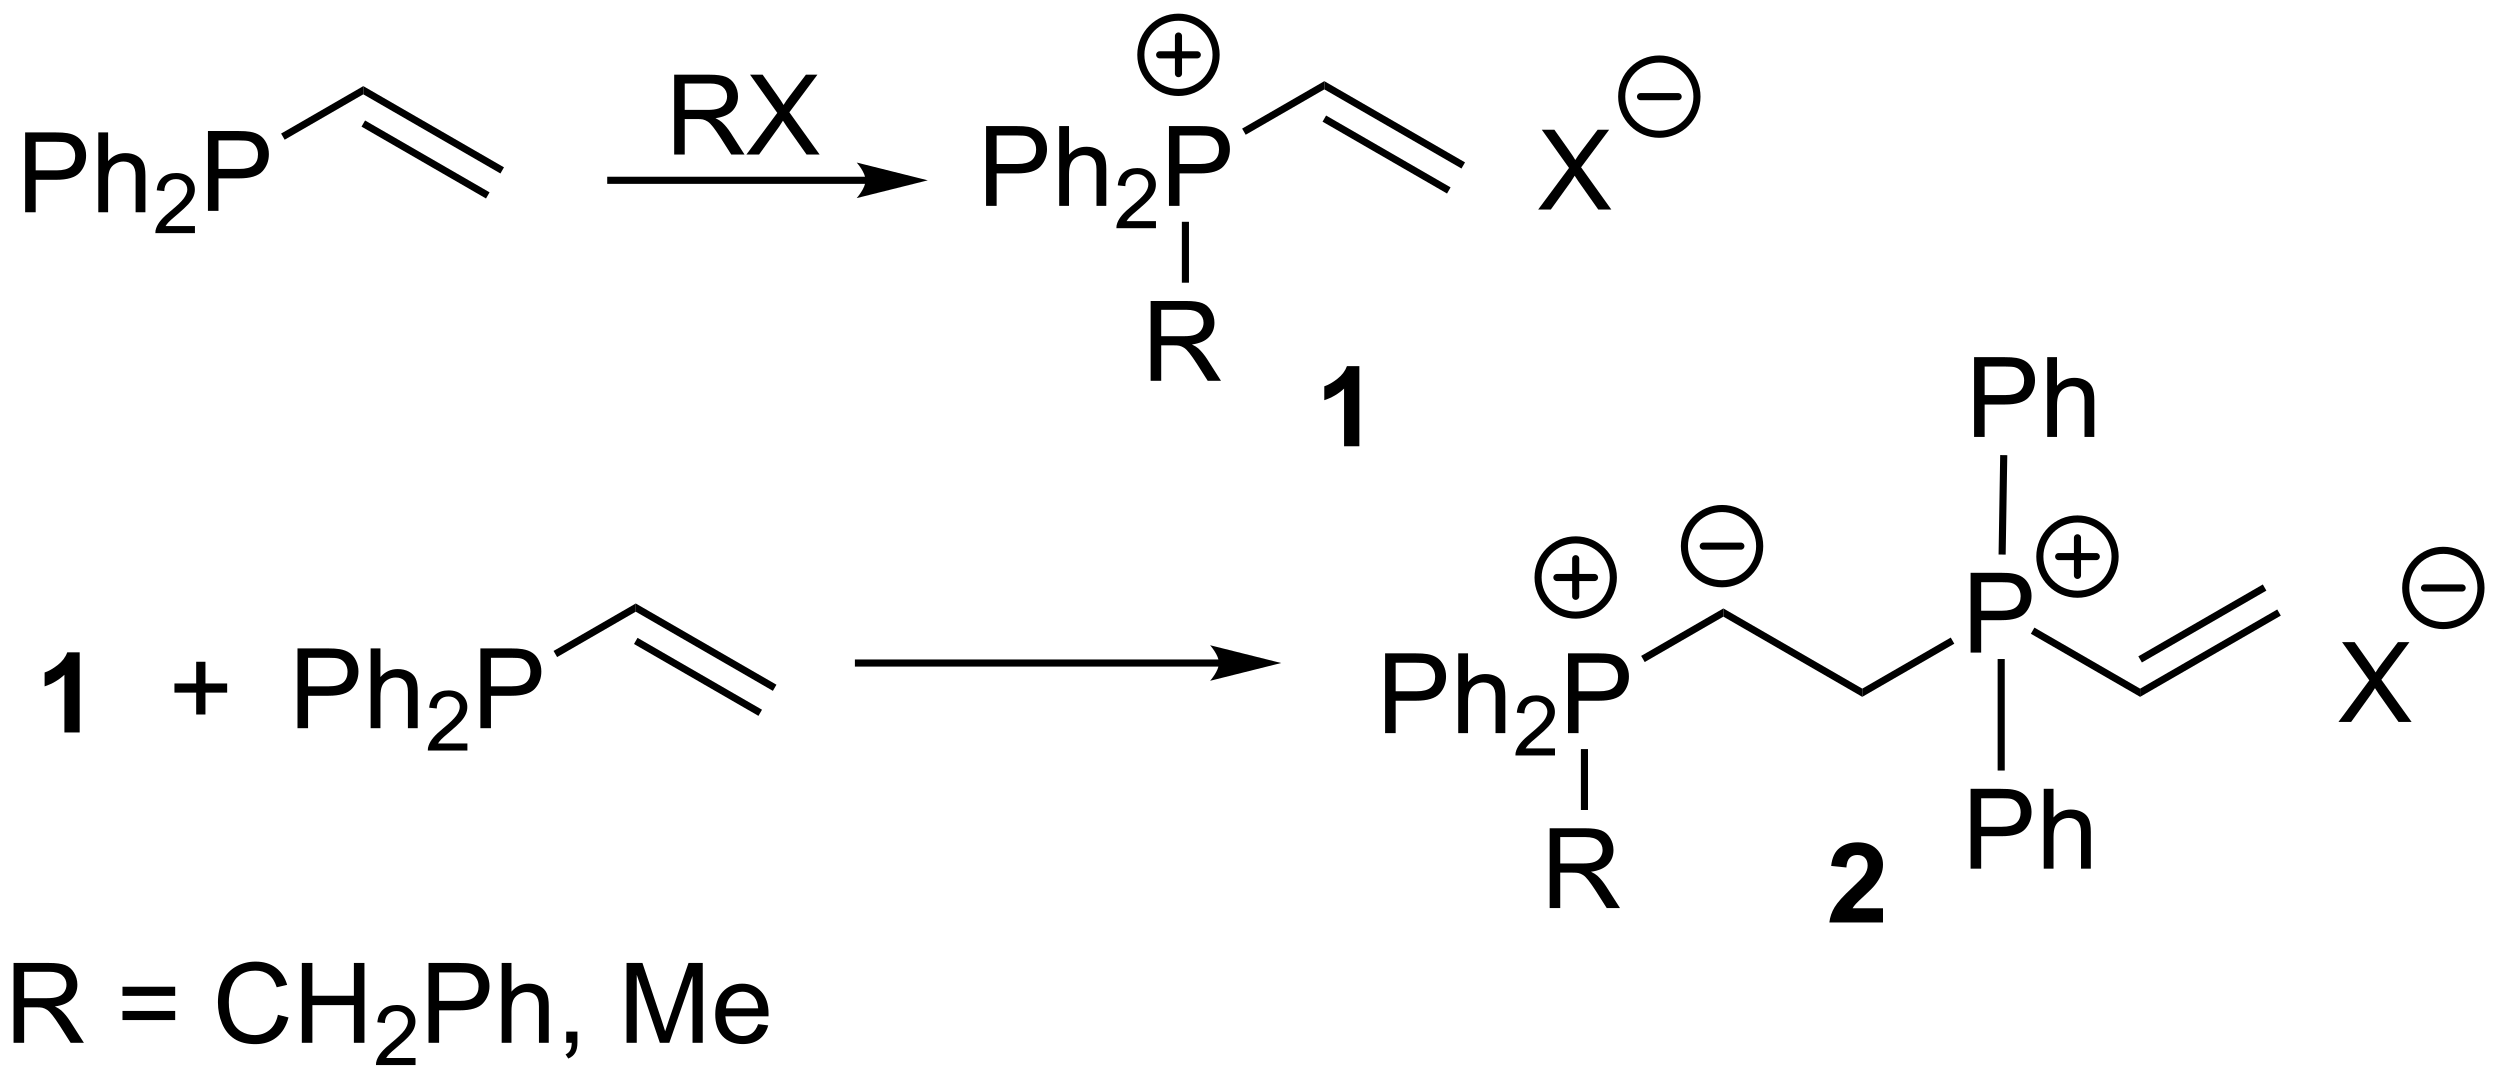 <?xml version="1.0" encoding="UTF-8"?>
<!DOCTYPE svg PUBLIC '-//W3C//DTD SVG 1.0//EN'
          'http://www.w3.org/TR/2001/REC-SVG-20010904/DTD/svg10.dtd'>
<svg stroke-dasharray="none" shape-rendering="auto" xmlns="http://www.w3.org/2000/svg" font-family="'Dialog'" text-rendering="auto" width="492" fill-opacity="1" color-interpolation="auto" color-rendering="auto" preserveAspectRatio="xMidYMid meet" font-size="12px" viewBox="0 0 492 213" fill="black" xmlns:xlink="http://www.w3.org/1999/xlink" stroke="black" image-rendering="auto" stroke-miterlimit="10" stroke-linecap="square" stroke-linejoin="miter" font-style="normal" stroke-width="1" height="213" stroke-dashoffset="0" font-weight="normal" stroke-opacity="1"
><!--Generated by the Batik Graphics2D SVG Generator--><defs id="genericDefs"
  /><g
  ><defs id="defs1"
    ><clipPath clipPathUnits="userSpaceOnUse" id="clipPath1"
      ><path d="M1.281 0.861 L185.635 0.861 L185.635 80.456 L1.281 80.456 L1.281 0.861 Z"
      /></clipPath
      ><clipPath clipPathUnits="userSpaceOnUse" id="clipPath2"
      ><path d="M16.325 260.823 L16.325 338.204 L195.552 338.204 L195.552 260.823 Z"
      /></clipPath
    ></defs
    ><g transform="scale(2.667,2.667) translate(-1.281,-0.861) matrix(1.029,0,0,1.029,-15.511,-267.421)"
    ><path d="M18.121 275.943 L18.121 270.216 L20.282 270.216 Q20.852 270.216 21.152 270.271 Q21.574 270.341 21.858 270.539 Q22.144 270.735 22.319 271.091 Q22.493 271.445 22.493 271.873 Q22.493 272.602 22.027 273.11 Q21.563 273.615 20.347 273.615 L18.878 273.615 L18.878 275.943 L18.121 275.943 ZM18.878 272.938 L20.36 272.938 Q21.095 272.938 21.402 272.664 Q21.712 272.391 21.712 271.896 Q21.712 271.537 21.529 271.281 Q21.347 271.024 21.05 270.943 Q20.86 270.891 20.345 270.891 L18.878 270.891 L18.878 272.938 ZM23.368 275.943 L23.368 270.216 L24.071 270.216 L24.071 272.271 Q24.563 271.701 25.313 271.701 Q25.774 271.701 26.113 271.883 Q26.454 272.063 26.6 272.383 Q26.746 272.703 26.746 273.313 L26.746 275.943 L26.043 275.943 L26.043 273.313 Q26.043 272.787 25.813 272.547 Q25.587 272.305 25.168 272.305 Q24.855 272.305 24.579 272.469 Q24.305 272.63 24.188 272.909 Q24.071 273.185 24.071 273.672 L24.071 275.943 L23.368 275.943 Z" stroke="none" clip-path="url(#clipPath2)"
    /></g
    ><g transform="matrix(2.743,0,0,2.743,-44.777,-715.419)"
    ><path d="M30.31 277.035 L30.31 277.543 L27.47 277.543 Q27.464 277.351 27.533 277.176 Q27.64 276.887 27.878 276.605 Q28.119 276.324 28.57 275.955 Q29.269 275.381 29.515 275.045 Q29.761 274.709 29.761 274.41 Q29.761 274.098 29.537 273.883 Q29.314 273.666 28.953 273.666 Q28.572 273.666 28.343 273.894 Q28.115 274.123 28.113 274.527 L27.57 274.473 Q27.626 273.865 27.99 273.549 Q28.353 273.23 28.964 273.23 Q29.583 273.23 29.943 273.574 Q30.304 273.916 30.304 274.422 Q30.304 274.68 30.199 274.93 Q30.093 275.178 29.847 275.453 Q29.603 275.728 29.035 276.209 Q28.56 276.607 28.425 276.75 Q28.291 276.892 28.203 277.035 L30.31 277.035 Z" stroke="none" clip-path="url(#clipPath2)"
    /></g
    ><g transform="matrix(2.743,0,0,2.743,-44.777,-715.419)"
    ><path d="M31.243 275.943 L31.243 270.216 L33.404 270.216 Q33.974 270.216 34.274 270.271 Q34.696 270.341 34.98 270.539 Q35.266 270.735 35.441 271.091 Q35.615 271.445 35.615 271.873 Q35.615 272.602 35.149 273.11 Q34.685 273.615 33.469 273.615 L32 273.615 L32 275.943 L31.243 275.943 ZM32 272.938 L33.482 272.938 Q34.217 272.938 34.524 272.664 Q34.834 272.391 34.834 271.896 Q34.834 271.537 34.651 271.281 Q34.469 271.024 34.172 270.943 Q33.982 270.891 33.467 270.891 L32 270.891 L32 272.938 Z" stroke="none" clip-path="url(#clipPath2)"
    /></g
    ><g transform="matrix(2.743,0,0,2.743,-44.777,-715.419)"
    ><path d="M36.747 270.841 L36.492 270.399 L42.389 266.994 L42.389 267.583 Z" stroke="none" clip-path="url(#clipPath2)"
    /></g
    ><g transform="matrix(2.743,0,0,2.743,-44.777,-715.419)"
    ><path d="M42.389 267.583 L42.389 266.994 L52.483 272.822 L52.228 273.264 ZM42.261 269.901 L51.193 275.058 L51.448 274.616 L42.517 269.46 Z" stroke="none" clip-path="url(#clipPath2)"
    /></g
    ><g transform="matrix(2.743,0,0,2.743,-44.777,-715.419)"
    ><path d="M78.427 273.498 L60.145 273.498 L59.889 273.498 L59.889 274.009 L60.145 274.009 L78.427 274.009 L78.682 274.009 L78.682 273.498 L78.427 273.498 ZM82.891 273.754 L77.789 272.478 C77.789 272.478 78.427 273.196 78.427 273.754 C78.427 274.312 77.789 275.029 77.789 275.029 Z" stroke="none" clip-path="url(#clipPath2)"
    /></g
    ><g transform="matrix(2.743,0,0,2.743,-44.777,-715.419)"
    ><path d="M64.694 271.901 L64.694 266.175 L67.233 266.175 Q67.998 266.175 68.397 266.329 Q68.795 266.482 69.032 266.873 Q69.272 267.263 69.272 267.737 Q69.272 268.347 68.876 268.766 Q68.483 269.183 67.657 269.295 Q67.959 269.44 68.115 269.581 Q68.446 269.886 68.743 270.341 L69.74 271.901 L68.787 271.901 L68.029 270.709 Q67.696 270.193 67.48 269.92 Q67.266 269.646 67.097 269.537 Q66.928 269.427 66.751 269.386 Q66.623 269.357 66.329 269.357 L65.451 269.357 L65.451 271.901 L64.694 271.901 ZM65.451 268.701 L67.079 268.701 Q67.6 268.701 67.891 268.594 Q68.186 268.487 68.337 268.25 Q68.49 268.013 68.49 267.737 Q68.49 267.331 68.194 267.071 Q67.899 266.808 67.264 266.808 L65.451 266.808 L65.451 268.701 ZM69.877 271.901 L72.091 268.917 L70.138 266.175 L71.041 266.175 L72.08 267.644 Q72.403 268.099 72.541 268.347 Q72.731 268.034 72.994 267.693 L74.145 266.175 L74.971 266.175 L72.958 268.873 L75.127 271.901 L74.19 271.901 L72.747 269.857 Q72.627 269.683 72.497 269.474 Q72.307 269.787 72.224 269.904 L70.786 271.901 L69.877 271.901 Z" stroke="none" clip-path="url(#clipPath2)"
    /></g
    ><g transform="matrix(2.743,0,0,2.743,-44.777,-715.419)"
    ><path d="M87.071 275.587 L87.071 269.861 L89.232 269.861 Q89.803 269.861 90.102 269.915 Q90.524 269.986 90.808 270.184 Q91.094 270.379 91.269 270.736 Q91.443 271.09 91.443 271.517 Q91.443 272.246 90.977 272.754 Q90.514 273.259 89.297 273.259 L87.829 273.259 L87.829 275.587 L87.071 275.587 ZM87.829 272.582 L89.311 272.582 Q90.045 272.582 90.352 272.309 Q90.662 272.035 90.662 271.54 Q90.662 271.181 90.48 270.926 Q90.297 270.668 90.001 270.587 Q89.811 270.535 89.295 270.535 L87.829 270.535 L87.829 272.582 ZM92.318 275.587 L92.318 269.861 L93.022 269.861 L93.022 271.915 Q93.514 271.345 94.264 271.345 Q94.725 271.345 95.063 271.527 Q95.404 271.707 95.55 272.027 Q95.696 272.348 95.696 272.957 L95.696 275.587 L94.993 275.587 L94.993 272.957 Q94.993 272.431 94.764 272.192 Q94.537 271.949 94.118 271.949 Q93.805 271.949 93.529 272.113 Q93.256 272.275 93.139 272.553 Q93.022 272.829 93.022 273.317 L93.022 275.587 L92.318 275.587 Z" stroke="none" clip-path="url(#clipPath2)"
    /></g
    ><g transform="matrix(2.743,0,0,2.743,-44.777,-715.419)"
    ><path d="M99.26 276.68 L99.26 277.187 L96.421 277.187 Q96.415 276.996 96.483 276.82 Q96.591 276.531 96.829 276.25 Q97.069 275.969 97.52 275.599 Q98.219 275.025 98.466 274.689 Q98.712 274.353 98.712 274.055 Q98.712 273.742 98.487 273.527 Q98.264 273.31 97.903 273.31 Q97.522 273.31 97.294 273.539 Q97.065 273.767 97.063 274.172 L96.52 274.117 Q96.577 273.51 96.94 273.193 Q97.303 272.875 97.915 272.875 Q98.534 272.875 98.893 273.219 Q99.254 273.56 99.254 274.066 Q99.254 274.324 99.149 274.574 Q99.044 274.822 98.797 275.097 Q98.553 275.373 97.985 275.853 Q97.51 276.252 97.376 276.394 Q97.241 276.537 97.153 276.68 L99.26 276.68 Z" stroke="none" clip-path="url(#clipPath2)"
    /></g
    ><g transform="matrix(2.743,0,0,2.743,-44.777,-715.419)"
    ><path d="M100.193 275.587 L100.193 269.861 L102.354 269.861 Q102.925 269.861 103.224 269.915 Q103.646 269.986 103.93 270.184 Q104.216 270.379 104.391 270.736 Q104.565 271.09 104.565 271.517 Q104.565 272.246 104.099 272.754 Q103.636 273.259 102.419 273.259 L100.951 273.259 L100.951 275.587 L100.193 275.587 ZM100.951 272.582 L102.433 272.582 Q103.167 272.582 103.474 272.309 Q103.784 272.035 103.784 271.54 Q103.784 271.181 103.602 270.926 Q103.419 270.668 103.123 270.587 Q102.933 270.535 102.417 270.535 L100.951 270.535 L100.951 272.582 Z" stroke="none" clip-path="url(#clipPath2)"
    /></g
    ><g transform="matrix(2.743,0,0,2.743,-44.777,-715.419)"
    ><path d="M105.697 270.485 L105.442 270.043 L111.34 266.639 L111.34 267.228 Z" stroke="none" clip-path="url(#clipPath2)"
    /></g
    ><g transform="matrix(2.743,0,0,2.743,-44.777,-715.419)"
    ><path d="M111.34 267.228 L111.34 266.639 L121.434 272.466 L121.179 272.908 ZM111.212 269.546 L120.143 274.702 L120.398 274.26 L111.467 269.104 Z" stroke="none" clip-path="url(#clipPath2)"
    /></g
    ><g transform="matrix(2.743,0,0,2.743,-44.777,-715.419)"
    ><path d="M98.878 288.137 L98.878 282.411 L101.417 282.411 Q102.183 282.411 102.581 282.564 Q102.98 282.718 103.216 283.109 Q103.456 283.499 103.456 283.973 Q103.456 284.583 103.06 285.002 Q102.667 285.418 101.841 285.531 Q102.144 285.676 102.3 285.817 Q102.63 286.122 102.927 286.577 L103.925 288.137 L102.972 288.137 L102.214 286.945 Q101.88 286.429 101.664 286.156 Q101.451 285.882 101.282 285.773 Q101.112 285.663 100.935 285.622 Q100.808 285.593 100.513 285.593 L99.636 285.593 L99.636 288.137 L98.878 288.137 ZM99.636 284.937 L101.263 284.937 Q101.784 284.937 102.076 284.83 Q102.37 284.723 102.521 284.486 Q102.675 284.249 102.675 283.973 Q102.675 283.567 102.378 283.307 Q102.084 283.043 101.448 283.043 L99.636 283.043 L99.636 284.937 Z" stroke="none" clip-path="url(#clipPath2)"
    /></g
    ><g transform="matrix(2.743,0,0,2.743,-44.777,-715.419)"
    ><path d="M101.118 276.729 L101.628 276.729 L101.628 281.099 L101.118 281.099 Z" stroke="none" clip-path="url(#clipPath2)"
    /></g
    ><g transform="matrix(2.743,0,0,2.743,-44.777,-715.419)"
    ><path d="M126.681 275.85 L128.895 272.866 L126.942 270.123 L127.845 270.123 L128.885 271.592 Q129.207 272.048 129.345 272.295 Q129.536 271.983 129.798 271.642 L130.95 270.123 L131.775 270.123 L129.762 272.821 L131.931 275.85 L130.994 275.85 L129.551 273.806 Q129.431 273.631 129.301 273.423 Q129.111 273.736 129.028 273.853 L127.59 275.85 L126.681 275.85 Z" stroke="none" clip-path="url(#clipPath2)"
    /></g
    ><g transform="matrix(2.743,0,0,2.743,-44.777,-715.419)"
    ><path d="M103.781 308.13 L77.915 308.13 L77.66 308.13 L77.66 308.641 L77.915 308.641 L103.781 308.641 L104.037 308.641 L104.037 308.13 L103.781 308.13 ZM108.246 308.385 L103.144 307.11 C103.144 307.11 103.781 307.827 103.781 308.385 C103.781 308.943 103.144 309.661 103.144 309.661 Z" stroke="none" clip-path="url(#clipPath2)"
    /></g
    ><g transform="matrix(2.743,0,0,2.743,-44.777,-715.419)"
    ><path d="M37.668 313.063 L37.668 307.336 L39.83 307.336 Q40.4 307.336 40.7 307.391 Q41.121 307.461 41.405 307.659 Q41.692 307.854 41.866 308.211 Q42.041 308.565 42.041 308.992 Q42.041 309.721 41.575 310.229 Q41.111 310.735 39.895 310.735 L38.426 310.735 L38.426 313.063 L37.668 313.063 ZM38.426 310.057 L39.908 310.057 Q40.642 310.057 40.95 309.784 Q41.259 309.51 41.259 309.016 Q41.259 308.656 41.077 308.401 Q40.895 308.143 40.598 308.063 Q40.408 308.01 39.892 308.01 L38.426 308.01 L38.426 310.057 ZM42.916 313.063 L42.916 307.336 L43.619 307.336 L43.619 309.391 Q44.111 308.82 44.861 308.82 Q45.322 308.82 45.66 309.003 Q46.002 309.182 46.148 309.503 Q46.293 309.823 46.293 310.432 L46.293 313.063 L45.59 313.063 L45.59 310.432 Q45.59 309.906 45.361 309.667 Q45.134 309.425 44.715 309.425 Q44.403 309.425 44.127 309.589 Q43.853 309.75 43.736 310.029 Q43.619 310.305 43.619 310.792 L43.619 313.063 L42.916 313.063 Z" stroke="none" clip-path="url(#clipPath2)"
    /></g
    ><g transform="matrix(2.743,0,0,2.743,-44.777,-715.419)"
    ><path d="M49.858 314.155 L49.858 314.663 L47.018 314.663 Q47.012 314.471 47.08 314.295 Q47.188 314.006 47.426 313.725 Q47.666 313.444 48.117 313.075 Q48.817 312.5 49.063 312.165 Q49.309 311.829 49.309 311.53 Q49.309 311.217 49.084 311.002 Q48.862 310.786 48.5 310.786 Q48.12 310.786 47.891 311.014 Q47.663 311.243 47.66 311.647 L47.117 311.592 Q47.174 310.985 47.538 310.668 Q47.901 310.35 48.512 310.35 Q49.131 310.35 49.491 310.694 Q49.852 311.036 49.852 311.541 Q49.852 311.799 49.746 312.049 Q49.641 312.297 49.395 312.573 Q49.151 312.848 48.582 313.329 Q48.108 313.727 47.973 313.87 Q47.838 314.012 47.75 314.155 L49.858 314.155 Z" stroke="none" clip-path="url(#clipPath2)"
    /></g
    ><g transform="matrix(2.743,0,0,2.743,-44.777,-715.419)"
    ><path d="M50.79 313.063 L50.79 307.336 L52.952 307.336 Q53.522 307.336 53.822 307.391 Q54.243 307.461 54.527 307.659 Q54.814 307.854 54.988 308.211 Q55.163 308.565 55.163 308.992 Q55.163 309.721 54.697 310.229 Q54.233 310.735 53.017 310.735 L51.548 310.735 L51.548 313.063 L50.79 313.063 ZM51.548 310.057 L53.03 310.057 Q53.764 310.057 54.072 309.784 Q54.382 309.51 54.382 309.016 Q54.382 308.656 54.199 308.401 Q54.017 308.143 53.72 308.063 Q53.53 308.01 53.014 308.01 L51.548 308.01 L51.548 310.057 Z" stroke="none" clip-path="url(#clipPath2)"
    /></g
    ><g transform="matrix(2.743,0,0,2.743,-44.777,-715.419)"
    ><path d="M56.295 307.96 L56.039 307.519 L61.937 304.114 L61.937 304.703 Z" stroke="none" clip-path="url(#clipPath2)"
    /></g
    ><g transform="matrix(2.743,0,0,2.743,-44.777,-715.419)"
    ><path d="M61.937 304.703 L61.937 304.114 L72.031 309.942 L71.776 310.384 ZM61.809 307.021 L70.74 312.178 L70.996 311.736 L62.065 306.579 Z" stroke="none" clip-path="url(#clipPath2)"
    /></g
    ><g transform="matrix(2.743,0,0,2.743,-44.777,-715.419)"
    ><path d="M115.7 313.418 L115.7 307.691 L117.862 307.691 Q118.432 307.691 118.731 307.746 Q119.153 307.816 119.437 308.014 Q119.723 308.21 119.898 308.566 Q120.072 308.921 120.072 309.348 Q120.072 310.077 119.606 310.585 Q119.143 311.09 117.927 311.09 L116.458 311.09 L116.458 313.418 L115.7 313.418 ZM116.458 310.413 L117.94 310.413 Q118.674 310.413 118.981 310.139 Q119.291 309.866 119.291 309.371 Q119.291 309.012 119.109 308.757 Q118.927 308.499 118.63 308.418 Q118.44 308.366 117.924 308.366 L116.458 308.366 L116.458 310.413 ZM120.947 313.418 L120.947 307.691 L121.65 307.691 L121.65 309.746 Q122.143 309.176 122.893 309.176 Q123.354 309.176 123.692 309.358 Q124.033 309.538 124.179 309.858 Q124.325 310.178 124.325 310.788 L124.325 313.418 L123.622 313.418 L123.622 310.788 Q123.622 310.262 123.393 310.022 Q123.166 309.78 122.747 309.78 Q122.434 309.78 122.158 309.944 Q121.885 310.106 121.768 310.384 Q121.65 310.66 121.65 311.147 L121.65 313.418 L120.947 313.418 Z" stroke="none" clip-path="url(#clipPath2)"
    /></g
    ><g transform="matrix(2.743,0,0,2.743,-44.777,-715.419)"
    ><path d="M127.889 314.51 L127.889 315.018 L125.049 315.018 Q125.044 314.827 125.112 314.651 Q125.219 314.362 125.458 314.08 Q125.698 313.799 126.149 313.43 Q126.848 312.856 127.094 312.52 Q127.341 312.184 127.341 311.885 Q127.341 311.573 127.116 311.358 Q126.893 311.141 126.532 311.141 Q126.151 311.141 125.923 311.37 Q125.694 311.598 125.692 312.002 L125.149 311.948 Q125.206 311.34 125.569 311.024 Q125.932 310.705 126.544 310.705 Q127.163 310.705 127.522 311.049 Q127.883 311.391 127.883 311.897 Q127.883 312.155 127.778 312.405 Q127.673 312.653 127.427 312.928 Q127.182 313.204 126.614 313.684 Q126.139 314.082 126.005 314.225 Q125.87 314.368 125.782 314.51 L127.889 314.51 Z" stroke="none" clip-path="url(#clipPath2)"
    /></g
    ><g transform="matrix(2.743,0,0,2.743,-44.777,-715.419)"
    ><path d="M128.822 313.418 L128.822 307.691 L130.983 307.691 Q131.554 307.691 131.853 307.746 Q132.275 307.816 132.559 308.014 Q132.845 308.21 133.02 308.566 Q133.194 308.921 133.194 309.348 Q133.194 310.077 132.728 310.585 Q132.265 311.09 131.049 311.09 L129.58 311.09 L129.58 313.418 L128.822 313.418 ZM129.58 310.413 L131.062 310.413 Q131.796 310.413 132.103 310.139 Q132.413 309.866 132.413 309.371 Q132.413 309.012 132.231 308.757 Q132.049 308.499 131.752 308.418 Q131.562 308.366 131.046 308.366 L129.58 308.366 L129.58 310.413 Z" stroke="none" clip-path="url(#clipPath2)"
    /></g
    ><g transform="matrix(2.743,0,0,2.743,-44.777,-715.419)"
    ><path d="M134.326 308.316 L134.071 307.874 L139.969 304.469 L139.969 305.058 Z" stroke="none" clip-path="url(#clipPath2)"
    /></g
    ><g transform="matrix(2.743,0,0,2.743,-44.777,-715.419)"
    ><path d="M127.507 325.968 L127.507 320.241 L130.046 320.241 Q130.812 320.241 131.21 320.395 Q131.608 320.549 131.845 320.939 Q132.085 321.33 132.085 321.804 Q132.085 322.413 131.689 322.832 Q131.296 323.249 130.47 323.361 Q130.773 323.507 130.929 323.648 Q131.26 323.952 131.556 324.408 L132.554 325.968 L131.601 325.968 L130.843 324.775 Q130.51 324.26 130.293 323.986 Q130.08 323.713 129.911 323.603 Q129.741 323.494 129.564 323.452 Q129.437 323.424 129.142 323.424 L128.265 323.424 L128.265 325.968 L127.507 325.968 ZM128.265 322.767 L129.892 322.767 Q130.413 322.767 130.705 322.661 Q130.999 322.554 131.15 322.317 Q131.304 322.08 131.304 321.804 Q131.304 321.398 131.007 321.137 Q130.713 320.874 130.077 320.874 L128.265 320.874 L128.265 322.767 Z" stroke="none" clip-path="url(#clipPath2)"
    /></g
    ><g transform="matrix(2.743,0,0,2.743,-44.777,-715.419)"
    ><path d="M129.747 314.56 L130.257 314.56 L130.257 318.93 L129.747 318.93 Z" stroke="none" clip-path="url(#clipPath2)"
    /></g
    ><g transform="matrix(2.743,0,0,2.743,-44.777,-715.419)"
    ><path d="M139.969 305.058 L139.969 304.469 L149.935 310.223 L149.935 310.813 Z" stroke="none" clip-path="url(#clipPath2)"
    /></g
    ><g transform="matrix(2.743,0,0,2.743,-44.777,-715.419)"
    ><path d="M157.707 307.639 L157.707 301.912 L159.868 301.912 Q160.439 301.912 160.738 301.967 Q161.16 302.037 161.444 302.235 Q161.73 302.43 161.905 302.787 Q162.079 303.141 162.079 303.568 Q162.079 304.298 161.613 304.805 Q161.149 305.311 159.933 305.311 L158.465 305.311 L158.465 307.639 L157.707 307.639 ZM158.465 304.634 L159.946 304.634 Q160.681 304.634 160.988 304.36 Q161.298 304.087 161.298 303.592 Q161.298 303.233 161.116 302.977 Q160.933 302.719 160.637 302.639 Q160.446 302.587 159.931 302.587 L158.465 302.587 L158.465 304.634 Z" stroke="none" clip-path="url(#clipPath2)"
    /></g
    ><g transform="matrix(2.743,0,0,2.743,-44.777,-715.419)"
    ><path d="M149.935 310.813 L149.935 310.223 L156.283 306.558 L156.538 307 Z" stroke="none" clip-path="url(#clipPath2)"
    /></g
    ><g transform="matrix(2.743,0,0,2.743,-44.777,-715.419)"
    ><path d="M162.031 306.287 L162.286 305.845 L169.869 310.223 L169.869 310.813 Z" stroke="none" clip-path="url(#clipPath2)"
    /></g
    ><g transform="matrix(2.743,0,0,2.743,-44.777,-715.419)"
    ><path d="M169.869 310.813 L169.869 310.223 L179.708 304.543 L179.963 304.985 ZM169.996 308.347 L178.928 303.191 L178.672 302.749 L169.741 307.905 Z" stroke="none" clip-path="url(#clipPath2)"
    /></g
    ><g transform="matrix(2.743,0,0,2.743,-44.777,-715.419)"
    ><path d="M184.099 312.614 L186.312 309.63 L184.359 306.888 L185.263 306.888 L186.302 308.357 Q186.625 308.812 186.763 309.06 Q186.953 308.747 187.216 308.406 L188.367 306.888 L189.193 306.888 L187.18 309.586 L189.349 312.614 L188.411 312.614 L186.969 310.57 Q186.849 310.396 186.719 310.187 Q186.529 310.5 186.445 310.617 L185.008 312.614 L184.099 312.614 Z" stroke="none" clip-path="url(#clipPath2)"
    /></g
    ><g transform="matrix(2.743,0,0,2.743,-44.777,-715.419)"
    ><path d="M17.297 335.632 L17.297 329.905 L19.836 329.905 Q20.602 329.905 21 330.059 Q21.398 330.213 21.635 330.603 Q21.875 330.994 21.875 331.468 Q21.875 332.077 21.479 332.497 Q21.086 332.913 20.26 333.025 Q20.562 333.171 20.719 333.312 Q21.049 333.616 21.346 334.072 L22.344 335.632 L21.391 335.632 L20.633 334.439 Q20.299 333.924 20.083 333.65 Q19.87 333.377 19.701 333.267 Q19.531 333.158 19.354 333.116 Q19.227 333.088 18.932 333.088 L18.055 333.088 L18.055 335.632 L17.297 335.632 ZM18.055 332.432 L19.682 332.432 Q20.203 332.432 20.495 332.325 Q20.789 332.218 20.94 331.981 Q21.094 331.744 21.094 331.468 Q21.094 331.062 20.797 330.801 Q20.503 330.538 19.867 330.538 L18.055 330.538 L18.055 332.432 ZM28.893 332.265 L25.112 332.265 L25.112 331.609 L28.893 331.609 L28.893 332.265 ZM28.893 334.002 L25.112 334.002 L25.112 333.346 L28.893 333.346 L28.893 334.002 ZM36.264 333.624 L37.022 333.814 Q36.785 334.749 36.165 335.241 Q35.545 335.731 34.652 335.731 Q33.725 335.731 33.145 335.353 Q32.566 334.976 32.262 334.262 Q31.96 333.546 31.96 332.726 Q31.96 331.83 32.301 331.166 Q32.645 330.499 33.275 330.153 Q33.905 329.807 34.663 329.807 Q35.522 329.807 36.108 330.244 Q36.694 330.682 36.926 331.476 L36.178 331.65 Q35.98 331.025 35.6 330.741 Q35.223 330.455 34.647 330.455 Q33.988 330.455 33.543 330.773 Q33.1 331.088 32.92 331.622 Q32.741 332.155 32.741 332.721 Q32.741 333.452 32.954 333.997 Q33.168 334.541 33.616 334.812 Q34.066 335.08 34.59 335.08 Q35.225 335.08 35.665 334.713 Q36.108 334.346 36.264 333.624 ZM37.979 335.632 L37.979 329.905 L38.737 329.905 L38.737 332.257 L41.714 332.257 L41.714 329.905 L42.471 329.905 L42.471 335.632 L41.714 335.632 L41.714 332.932 L38.737 332.932 L38.737 335.632 L37.979 335.632 Z" stroke="none" clip-path="url(#clipPath2)"
    /></g
    ><g transform="matrix(2.743,0,0,2.743,-44.777,-715.419)"
    ><path d="M46.137 336.724 L46.137 337.232 L43.297 337.232 Q43.292 337.041 43.36 336.865 Q43.467 336.576 43.706 336.295 Q43.946 336.013 44.397 335.644 Q45.096 335.07 45.342 334.734 Q45.589 334.398 45.589 334.099 Q45.589 333.787 45.364 333.572 Q45.141 333.355 44.78 333.355 Q44.399 333.355 44.17 333.584 Q43.942 333.812 43.94 334.216 L43.397 334.162 Q43.454 333.554 43.817 333.238 Q44.18 332.92 44.792 332.92 Q45.411 332.92 45.77 333.263 Q46.131 333.605 46.131 334.111 Q46.131 334.369 46.026 334.619 Q45.92 334.867 45.674 335.142 Q45.43 335.418 44.862 335.898 Q44.387 336.296 44.252 336.439 Q44.118 336.582 44.03 336.724 L46.137 336.724 Z" stroke="none" clip-path="url(#clipPath2)"
    /></g
    ><g transform="matrix(2.743,0,0,2.743,-44.777,-715.419)"
    ><path d="M47.07 335.632 L47.07 329.905 L49.231 329.905 Q49.802 329.905 50.101 329.96 Q50.523 330.03 50.807 330.228 Q51.093 330.424 51.268 330.78 Q51.442 331.135 51.442 331.562 Q51.442 332.291 50.976 332.799 Q50.513 333.304 49.297 333.304 L47.828 333.304 L47.828 335.632 L47.07 335.632 ZM47.828 332.627 L49.309 332.627 Q50.044 332.627 50.351 332.353 Q50.661 332.08 50.661 331.585 Q50.661 331.226 50.479 330.971 Q50.297 330.713 50 330.632 Q49.809 330.58 49.294 330.58 L47.828 330.58 L47.828 332.627 ZM52.317 335.632 L52.317 329.905 L53.02 329.905 L53.02 331.96 Q53.513 331.39 54.263 331.39 Q54.724 331.39 55.062 331.572 Q55.403 331.752 55.549 332.072 Q55.695 332.392 55.695 333.002 L55.695 335.632 L54.992 335.632 L54.992 333.002 Q54.992 332.476 54.763 332.236 Q54.536 331.994 54.117 331.994 Q53.804 331.994 53.528 332.158 Q53.255 332.32 53.138 332.598 Q53.02 332.874 53.02 333.361 L53.02 335.632 L52.317 335.632 ZM56.949 335.632 L56.949 334.83 L57.751 334.83 L57.751 335.632 Q57.751 336.075 57.595 336.346 Q57.438 336.616 57.097 336.765 L56.902 336.465 Q57.126 336.366 57.23 336.176 Q57.337 335.989 57.347 335.632 L56.949 335.632 ZM61.277 335.632 L61.277 329.905 L62.417 329.905 L63.774 333.96 Q63.962 334.525 64.048 334.807 Q64.144 334.494 64.352 333.89 L65.722 329.905 L66.743 329.905 L66.743 335.632 L66.011 335.632 L66.011 330.838 L64.347 335.632 L63.665 335.632 L62.009 330.757 L62.009 335.632 L61.277 335.632 ZM70.714 334.296 L71.441 334.385 Q71.269 335.023 70.803 335.374 Q70.339 335.726 69.618 335.726 Q68.707 335.726 68.173 335.166 Q67.641 334.603 67.641 333.593 Q67.641 332.546 68.181 331.968 Q68.72 331.39 69.579 331.39 Q70.41 331.39 70.936 331.957 Q71.464 332.523 71.464 333.549 Q71.464 333.611 71.462 333.736 L68.368 333.736 Q68.407 334.421 68.754 334.786 Q69.102 335.148 69.621 335.148 Q70.009 335.148 70.282 334.945 Q70.556 334.741 70.714 334.296 ZM68.407 333.158 L70.722 333.158 Q70.675 332.635 70.457 332.374 Q70.121 331.968 69.587 331.968 Q69.102 331.968 68.772 332.293 Q68.441 332.616 68.407 333.158 Z" stroke="none" clip-path="url(#clipPath2)"
    /></g
    ><g transform="matrix(2.743,0,0,2.743,-44.777,-715.419)"
    ><path d="M113.853 292.834 L112.756 292.834 L112.756 288.696 Q112.155 289.259 111.337 289.53 L111.337 288.532 Q111.767 288.392 112.269 288.001 Q112.774 287.608 112.962 287.084 L113.853 287.084 L113.853 292.834 Z" stroke="none" clip-path="url(#clipPath2)"
    /></g
    ><g transform="matrix(2.743,0,0,2.743,-44.777,-715.419)"
    ><path d="M22.041 313.367 L20.945 313.367 L20.945 309.229 Q20.343 309.792 19.525 310.062 L19.525 309.065 Q19.955 308.925 20.458 308.534 Q20.963 308.141 21.15 307.617 L22.041 307.617 L22.041 313.367 Z" stroke="none" clip-path="url(#clipPath2)"
    /></g
    ><g transform="matrix(2.743,0,0,2.743,-44.777,-715.419)"
    ><path d="M30.4 312.079 L30.4 310.509 L28.84 310.509 L28.84 309.852 L30.4 309.852 L30.4 308.295 L31.064 308.295 L31.064 309.852 L32.622 309.852 L32.622 310.509 L31.064 310.509 L31.064 312.079 L30.4 312.079 Z" stroke="none" clip-path="url(#clipPath2)"
    /></g
    ><g stroke-width="0.51" transform="matrix(2.743,0,0,2.743,-44.777,-715.419)" stroke-linejoin="round" stroke-linecap="round"
    ><path fill="none" d="M100.875 267.45 C99.384 267.45 98.175 266.241 98.175 264.75 C98.175 263.259 99.384 262.05 100.875 262.05 C102.366 262.05 103.575 263.259 103.575 264.75 C103.575 266.241 102.366 267.45 100.875 267.45 M99.525 264.75 L102.225 264.75 M100.875 263.4 L100.875 266.1" clip-path="url(#clipPath2)"
    /></g
    ><g stroke-width="0.51" transform="matrix(2.743,0,0,2.743,-44.777,-715.419)" stroke-linejoin="round" stroke-linecap="round"
    ><path fill="none" d="M129.375 304.95 C127.884 304.95 126.675 303.741 126.675 302.25 C126.675 300.759 127.884 299.55 129.375 299.55 C130.866 299.55 132.075 300.759 132.075 302.25 C132.075 303.741 130.866 304.95 129.375 304.95 M128.025 302.25 L130.725 302.25 M129.375 300.9 L129.375 303.6" clip-path="url(#clipPath2)"
    /></g
    ><g stroke-width="0.51" transform="matrix(2.743,0,0,2.743,-44.777,-715.419)" stroke-linejoin="round" stroke-linecap="round"
    ><path fill="none" d="M165.375 303.45 C163.884 303.45 162.675 302.241 162.675 300.75 C162.675 299.259 163.884 298.05 165.375 298.05 C166.866 298.05 168.075 299.259 168.075 300.75 C168.075 302.241 166.866 303.45 165.375 303.45 M164.025 300.75 L166.725 300.75 M165.375 299.4 L165.375 302.1" clip-path="url(#clipPath2)"
    /></g
    ><g stroke-width="0.51" transform="matrix(2.743,0,0,2.743,-44.777,-715.419)" stroke-linejoin="round" stroke-linecap="round"
    ><path fill="none" d="M135.375 270.45 C133.884 270.45 132.675 269.241 132.675 267.75 C132.675 266.259 133.884 265.05 135.375 265.05 C136.866 265.05 138.075 266.259 138.075 267.75 C138.075 269.241 136.866 270.45 135.375 270.45 M134.025 267.75 L136.725 267.75" clip-path="url(#clipPath2)"
    /></g
    ><g stroke-width="0.51" transform="matrix(2.743,0,0,2.743,-44.777,-715.419)" stroke-linejoin="round" stroke-linecap="round"
    ><path fill="none" d="M139.875 302.7 C138.384 302.7 137.175 301.491 137.175 300 C137.175 298.509 138.384 297.3 139.875 297.3 C141.366 297.3 142.575 298.509 142.575 300 C142.575 301.491 141.366 302.7 139.875 302.7 M138.525 300 L141.225 300" clip-path="url(#clipPath2)"
    /></g
    ><g stroke-width="0.51" transform="matrix(2.743,0,0,2.743,-44.777,-715.419)" stroke-linejoin="round" stroke-linecap="round"
    ><path fill="none" d="M191.625 305.7 C190.134 305.7 188.925 304.491 188.925 303 C188.925 301.509 190.134 300.3 191.625 300.3 C193.116 300.3 194.325 301.509 194.325 303 C194.325 304.491 193.116 305.7 191.625 305.7 M190.275 303 L192.975 303" clip-path="url(#clipPath2)"
    /></g
    ><g transform="matrix(2.743,0,0,2.743,-44.777,-715.419)"
    ><path d="M151.422 325.979 L151.422 327 L147.575 327 Q147.638 326.422 147.95 325.904 Q148.263 325.385 149.185 324.531 Q149.927 323.839 150.094 323.594 Q150.32 323.253 150.32 322.922 Q150.32 322.555 150.122 322.357 Q149.927 322.159 149.578 322.159 Q149.234 322.159 149.031 322.367 Q148.828 322.573 148.797 323.055 L147.703 322.945 Q147.802 322.039 148.318 321.646 Q148.833 321.25 149.607 321.25 Q150.453 321.25 150.937 321.708 Q151.422 322.164 151.422 322.844 Q151.422 323.229 151.284 323.581 Q151.146 323.93 150.844 324.312 Q150.646 324.565 150.125 325.042 Q149.607 325.518 149.466 325.675 Q149.328 325.831 149.242 325.979 L151.422 325.979 Z" stroke="none" clip-path="url(#clipPath2)"
    /></g
    ><g transform="matrix(2.743,0,0,2.743,-44.777,-715.419)"
    ><path d="M157.957 292.166 L157.957 286.44 L160.118 286.44 Q160.689 286.44 160.988 286.494 Q161.41 286.565 161.694 286.762 Q161.98 286.958 162.155 287.315 Q162.329 287.669 162.329 288.096 Q162.329 288.825 161.863 289.333 Q161.399 289.838 160.183 289.838 L158.715 289.838 L158.715 292.166 L157.957 292.166 ZM158.715 289.161 L160.196 289.161 Q160.931 289.161 161.238 288.887 Q161.548 288.614 161.548 288.119 Q161.548 287.76 161.366 287.505 Q161.183 287.247 160.887 287.166 Q160.696 287.114 160.181 287.114 L158.715 287.114 L158.715 289.161 ZM163.204 292.166 L163.204 286.44 L163.907 286.44 L163.907 288.494 Q164.399 287.924 165.149 287.924 Q165.61 287.924 165.949 288.106 Q166.29 288.286 166.436 288.606 Q166.582 288.927 166.582 289.536 L166.582 292.166 L165.879 292.166 L165.879 289.536 Q165.879 289.01 165.649 288.77 Q165.423 288.528 165.004 288.528 Q164.691 288.528 164.415 288.692 Q164.142 288.854 164.024 289.132 Q163.907 289.408 163.907 289.895 L163.907 292.166 L163.204 292.166 Z" stroke="none" clip-path="url(#clipPath2)"
    /></g
    ><g transform="matrix(2.743,0,0,2.743,-44.777,-715.419)"
    ><path d="M160.224 300.608 L159.714 300.6 L159.829 293.466 L160.34 293.474 Z" stroke="none" clip-path="url(#clipPath2)"
    /></g
    ><g transform="matrix(2.743,0,0,2.743,-44.777,-715.419)"
    ><path d="M157.707 323.139 L157.707 317.412 L159.868 317.412 Q160.439 317.412 160.738 317.467 Q161.16 317.537 161.444 317.735 Q161.73 317.93 161.905 318.287 Q162.079 318.641 162.079 319.068 Q162.079 319.798 161.613 320.305 Q161.149 320.811 159.933 320.811 L158.465 320.811 L158.465 323.139 L157.707 323.139 ZM158.465 320.134 L159.946 320.134 Q160.681 320.134 160.988 319.86 Q161.298 319.587 161.298 319.092 Q161.298 318.733 161.116 318.477 Q160.933 318.219 160.637 318.139 Q160.446 318.087 159.931 318.087 L158.465 318.087 L158.465 320.134 ZM162.954 323.139 L162.954 317.412 L163.657 317.412 L163.657 319.467 Q164.149 318.897 164.899 318.897 Q165.36 318.897 165.699 319.079 Q166.04 319.259 166.186 319.579 Q166.332 319.899 166.332 320.509 L166.332 323.139 L165.629 323.139 L165.629 320.509 Q165.629 319.983 165.399 319.743 Q165.173 319.501 164.754 319.501 Q164.441 319.501 164.165 319.665 Q163.892 319.826 163.774 320.105 Q163.657 320.381 163.657 320.868 L163.657 323.139 L162.954 323.139 Z" stroke="none" clip-path="url(#clipPath2)"
    /></g
    ><g transform="matrix(2.743,0,0,2.743,-44.777,-715.419)"
    ><path d="M159.647 308.099 L160.157 308.099 L160.157 316.1 L159.647 316.1 Z" stroke="none" clip-path="url(#clipPath2)"
    /></g
  ></g
></svg
>
